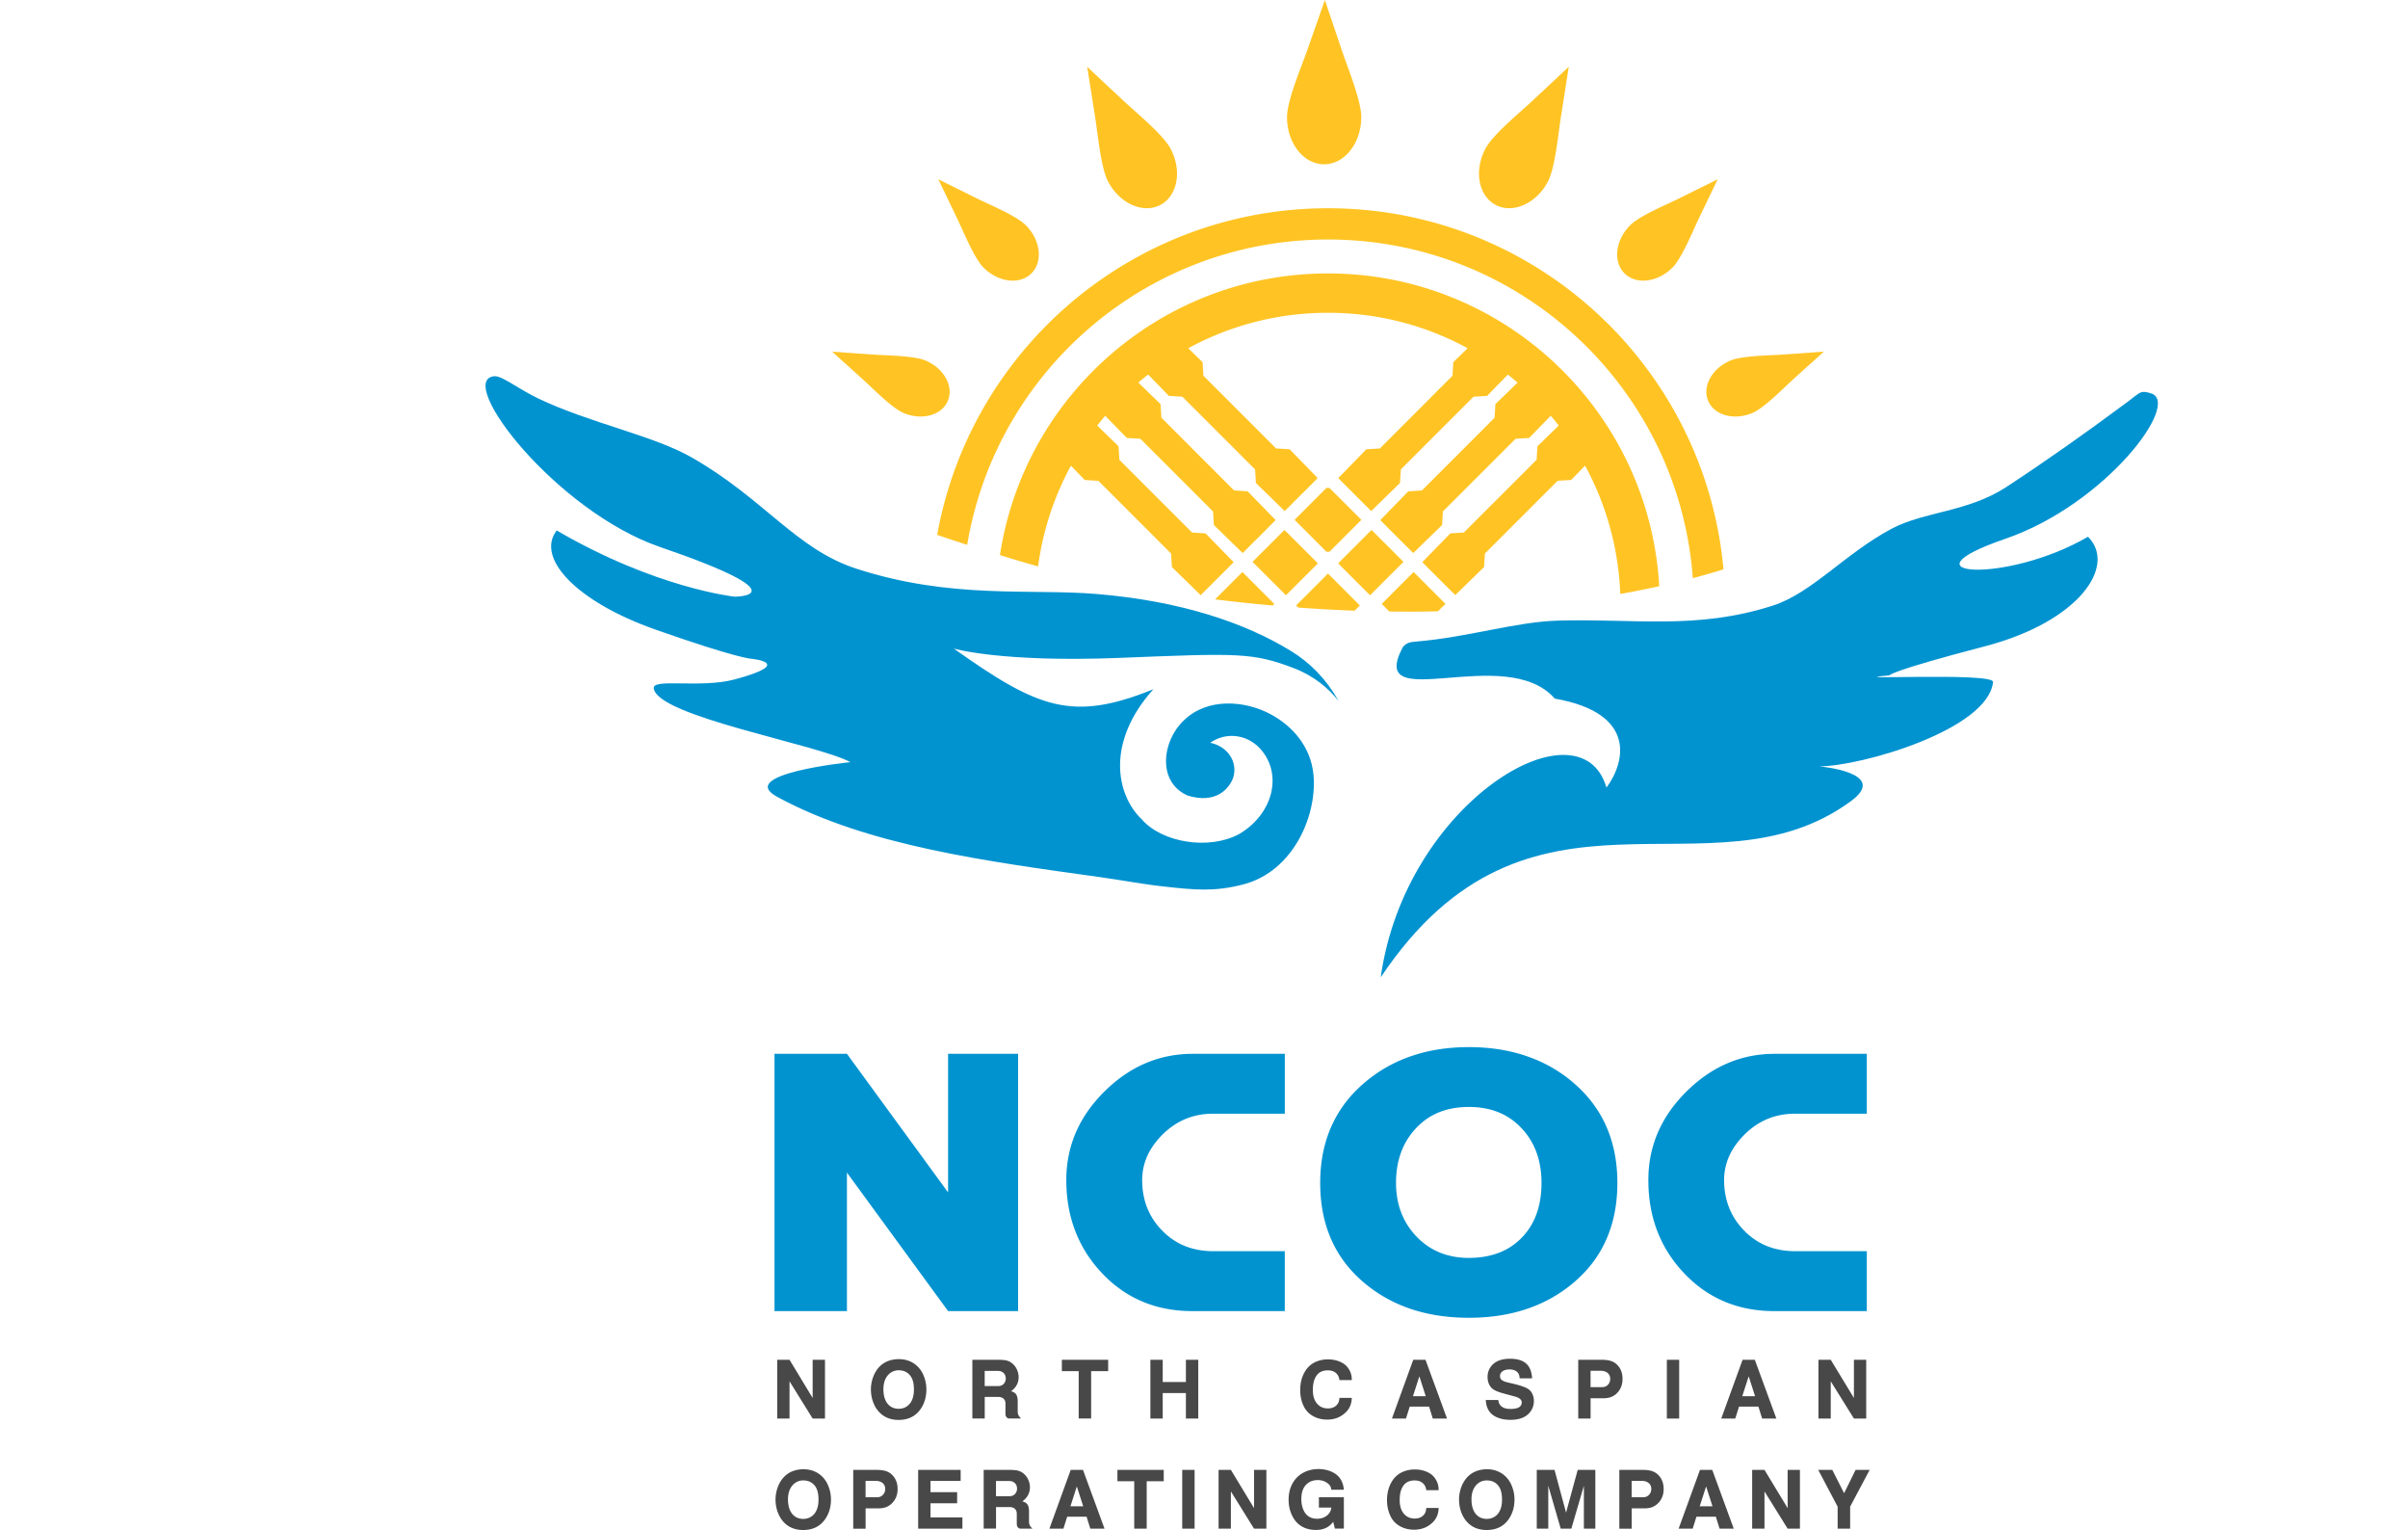 <svg xmlns="http://www.w3.org/2000/svg" height="1588" viewBox="-31.705 53.49 502.909 393.021" width="2500"><path d="m110.085 402.782h3.165l5.942 9.818v-9.818h3.172v15.1h-3.172l-5.942-9.567v9.567h-3.165zm31.204-.165c1.852 0 3.416.567 4.686 1.715a6.732 6.732 0 0 1 1.622 2.268 9.103 9.103 0 0 1 .818 3.811c0 1.866-.466 3.488-1.399 4.902-1.292 1.945-3.208 2.921-5.749 2.921-1.837 0-3.359-.538-4.572-1.615a6.931 6.931 0 0 1 -1.722-2.376c-.538-1.177-.811-2.49-.811-3.897 0-.804.129-1.636.366-2.497a8.732 8.732 0 0 1 1.012-2.254 6.31 6.31 0 0 1 2.842-2.411c.898-.366 1.859-.552 2.907-.567m.036 2.864c-1.112 0-2.045.423-2.785 1.256-.775.89-1.163 2.103-1.163 3.624 0 1.643.388 2.921 1.163 3.811.689.797 1.615 1.199 2.749 1.199 1.127 0 2.045-.402 2.763-1.199.775-.854 1.163-2.124 1.163-3.775 0-1.643-.344-2.863-1.041-3.66-.703-.826-1.658-1.242-2.849-1.256m18.896-2.699h6.344c1.048 0 1.823.057 2.318.151.488.108.954.316 1.399.632.502.366.919.833 1.249 1.421.388.725.589 1.471.589 2.261 0 1.471-.653 2.677-1.952 3.624.624.151 1.069.431 1.328.825.266.402.388 1.005.388 1.837v2.483c0 .388.057.725.172.954.115.251.344.545.696.904h-2.835c-.244 0-.423-.014-.538-.057a1.005 1.005 0 0 1 -.33-.251c-.158-.179-.251-.344-.273-.488-.029-.144-.043-.517-.043-1.12v-1.931c0-.524-.165-.947-.495-1.249-.33-.301-.789-.452-1.371-.452h-3.459v5.54h-3.179v-15.086h-.008zm3.18 2.864v3.897h3.402c.567 0 1.019-.144 1.349-.438.438-.409.66-.904.66-1.507 0-.581-.187-1.048-.553-1.407-.373-.359-.854-.545-1.443-.545zm19.829-2.864h11.899v2.921h-4.378v12.172h-3.201v-12.172h-4.32zm22.743 0h3.172v5.713h5.957v-5.713h3.172v15.1h-3.172v-6.545h-5.957v6.545h-3.172zm171.661 0h3.158l5.957 9.818v-9.818h3.158v15.1h-3.158l-5.957-9.567v9.567h-3.158zm-19.571 9.359h3.287l-1.643-5.11zm.079-9.359h3.143l5.533 15.1h-3.653l-.954-3.064h-4.981l-.969 3.064h-3.603zm-19.456 0h3.165v15.1h-3.165zm-19.607 2.821v4.206h2.978c.589 0 1.069-.187 1.443-.56.416-.423.624-.94.624-1.55 0-.66-.23-1.17-.675-1.543-.452-.366-1.077-.553-1.873-.553zm-3.172-2.821h5.906c.954 0 1.722.086 2.318.258.596.158 1.12.445 1.579.84 1.048.94 1.586 2.21 1.586 3.818 0 1.457-.466 2.677-1.414 3.639a4.301 4.301 0 0 1 -1.536 1.012c-.56.215-1.242.323-2.038.323h-3.222v5.21h-3.172v-15.1zm-23.748 10.328h3.222c.057.739.359 1.321.89 1.715.538.402 1.299.589 2.246.589 1.916 0 2.871-.56 2.871-1.679 0-.689-.589-1.199-1.765-1.514l-2.713-.732c-1.392-.373-2.376-.754-2.935-1.191-.416-.294-.746-.725-.998-1.285s-.366-1.163-.366-1.794c0-1.285.445-2.34 1.32-3.215 1.019-.99 2.505-1.486 4.457-1.486 1.837 0 3.215.416 4.155 1.249.926.84 1.428 2.103 1.507 3.797h-3.194c-.029-.71-.215-1.242-.574-1.579-.474-.474-1.134-.718-2.002-.718-.746 0-1.349.151-1.794.459-.445.309-.682.725-.682 1.234 0 .409.151.739.416.983.28.237.732.445 1.356.61l1.823.431c1.73.416 2.978.854 3.725 1.356.416.28.754.696 1.012 1.242.258.56.38 1.148.38 1.787 0 1.033-.294 1.952-.919 2.77-1.019 1.378-2.734 2.074-5.124 2.074-1.507 0-2.799-.287-3.868-.854-1.549-.826-2.36-2.24-2.446-4.249m-18.71-.969h3.28l-1.643-5.11zm.072-9.359h3.143l5.533 15.1h-3.66l-.947-3.064h-4.974l-.969 3.064h-3.603zm-15.796 9.797c-.043 1.586-.596 2.856-1.694 3.84-1.256 1.155-2.792 1.73-4.615 1.73-1.55 0-2.892-.388-4.026-1.134a5.625 5.625 0 0 1 -1.952-2.175c-.653-1.285-.969-2.698-.969-4.241 0-1.931.445-3.581 1.328-4.966a6.108 6.108 0 0 1 2.885-2.411 7.853 7.853 0 0 1 2.899-.538c1.421 0 2.663.309 3.739.911.718.402 1.292.983 1.744 1.751a4.91 4.91 0 0 1 .66 2.447v.201h-3.194a2.597 2.597 0 0 0 -.603-1.529c-.545-.646-1.335-.962-2.368-.962-1.177 0-2.074.366-2.698 1.091-.754.897-1.141 2.196-1.141 3.919 0 1.859.531 3.194 1.6 4.04.624.481 1.378.725 2.253.725.897 0 1.615-.244 2.153-.739.531-.495.811-1.155.811-1.966h3.186v.006zm119.852 18.487h3.617l3.036 6 2.95-6h3.617l-5.017 9.445v5.655h-3.215v-5.655zm-16.973 0h3.165l5.95 9.825v-9.825h3.158v15.1h-3.158l-5.95-9.567v9.567h-3.165zm-13.478 9.351h3.28l-1.636-5.103zm.071-9.351h3.151l5.526 15.1h-3.646l-.954-3.072h-4.988l-.962 3.072h-3.617zm-17.561 2.82v4.206h2.978c.596 0 1.062-.187 1.435-.567.423-.423.639-.933.639-1.55 0-.653-.23-1.17-.682-1.543-.452-.359-1.062-.545-1.873-.545h-2.497zm-3.165-2.82h5.906c.955 0 1.715.093 2.311.258s1.12.452 1.579.847c1.062.94 1.593 2.218 1.593 3.818 0 1.457-.459 2.67-1.421 3.639-.459.459-.983.804-1.543 1.012s-1.242.316-2.031.316h-3.222v5.218h-3.165v-15.107h-.007zm-21.222 0h4.572l2.964 10.988 2.993-10.988h4.529v15.1h-2.942v-11.023l-3.222 11.023h-2.734l-3.194-11.023v11.023h-2.957v-15.1zm-12.81 2.706c-1.112 0-2.038.416-2.792 1.256-.768.89-1.163 2.096-1.163 3.624 0 1.643.395 2.907 1.163 3.811.696.789 1.615 1.191 2.756 1.191 1.112 0 2.045-.402 2.77-1.191.768-.861 1.155-2.124 1.155-3.775 0-1.643-.344-2.871-1.041-3.667-.71-.826-1.65-1.235-2.848-1.249m-.036-2.871c1.859 0 3.416.567 4.679 1.708a6.805 6.805 0 0 1 1.629 2.275 9.204 9.204 0 0 1 .818 3.804c0 1.873-.466 3.495-1.399 4.909-1.299 1.945-3.201 2.914-5.749 2.914-1.837 0-3.366-.531-4.572-1.608-.718-.639-1.292-1.428-1.722-2.376-.538-1.191-.804-2.49-.804-3.897 0-.804.129-1.636.366-2.497a8.426 8.426 0 0 1 1.019-2.254c.711-1.091 1.651-1.902 2.842-2.411.869-.359 1.845-.553 2.893-.567m-12.359 9.954c-.036 1.579-.596 2.856-1.687 3.847-1.256 1.155-2.799 1.73-4.615 1.73-1.55 0-2.892-.388-4.04-1.141a5.647 5.647 0 0 1 -1.945-2.167c-.653-1.292-.983-2.706-.983-4.256 0-1.916.452-3.567 1.342-4.959a5.997 5.997 0 0 1 2.885-2.404 7.82 7.82 0 0 1 2.892-.545c1.421 0 2.663.309 3.739.919.718.402 1.292.976 1.73 1.751a4.73 4.73 0 0 1 .667 2.433v.215h-3.179a2.578 2.578 0 0 0 -.617-1.529c-.538-.646-1.328-.969-2.361-.969-1.177 0-2.074.373-2.706 1.105-.754.89-1.134 2.189-1.134 3.911 0 1.852.531 3.186 1.593 4.04.632.488 1.378.732 2.254.732.897 0 1.615-.244 2.153-.746.538-.488.811-1.148.818-1.966zm-30.766-2.763h6.409v8.052h-2.304l-.445-1.751c-.99 1.399-2.462 2.103-4.414 2.103-1.457 0-2.698-.316-3.725-.955-.919-.56-1.643-1.328-2.182-2.304-.754-1.356-1.127-2.856-1.127-4.493 0-1.78.423-3.323 1.263-4.629a6.865 6.865 0 0 1 2.864-2.497c1.062-.502 2.246-.761 3.524-.761 1.199 0 2.297.215 3.301.646 1.981.847 3.057 2.404 3.244 4.665h-3.222c-.057-.416-.158-.746-.316-1.005-.158-.251-.409-.502-.746-.739-.682-.488-1.486-.732-2.39-.732-.919 0-1.708.208-2.354.632-1.263.818-1.895 2.225-1.895 4.234 0 1.256.251 2.318.746 3.208.703 1.242 1.809 1.852 3.308 1.852.976 0 1.816-.273 2.505-.804.689-.545 1.069-1.234 1.134-2.053h-3.186v-2.67h.008zm-25.779-7.026h3.158l5.95 9.825v-9.825h3.172v15.1h-3.172l-5.95-9.567v9.567h-3.158zm-9.344 0h3.179v15.1h-3.179zm-16.65 0h11.899v2.921h-4.378v12.179h-3.201v-12.179h-4.32zm-12.072 9.351h3.28l-1.643-5.103zm.072-9.351h3.151l5.533 15.1h-3.653l-.954-3.072h-4.988l-.962 3.072h-3.603zm-19.205 2.863v3.904h3.409c.574 0 1.019-.151 1.349-.452.438-.409.653-.897.653-1.507 0-.574-.179-1.048-.553-1.399-.373-.373-.854-.545-1.443-.545h-3.415zm-3.172-2.863h6.337c1.048 0 1.83.057 2.325.158.488.108.955.309 1.392.624.51.366.926.84 1.249 1.428.388.711.589 1.471.589 2.261 0 1.464-.646 2.67-1.945 3.617.624.151 1.062.438 1.321.818.266.402.395 1.019.395 1.852v2.483c0 .388.057.711.165.954.122.251.352.545.696.904h-2.82c-.244 0-.423-.014-.538-.065a.908.908 0 0 1 -.337-.244c-.151-.179-.244-.344-.273-.488-.029-.151-.043-.524-.043-1.12v-1.938c0-.524-.172-.94-.502-1.249-.33-.294-.789-.445-1.371-.445h-3.459v5.54h-3.172v-15.093h-.009zm-16.822 0h10.916v2.842h-7.744v2.885h6.839v2.849h-6.839v3.631h8.196v2.885h-11.368zm-13.514 2.82v4.206h2.978c.588 0 1.069-.187 1.435-.567.423-.423.632-.933.632-1.55 0-.653-.222-1.17-.675-1.543-.452-.359-1.069-.545-1.866-.545h-2.504zm-3.18-2.82h5.914c.955 0 1.722.093 2.325.258.596.165 1.12.452 1.572.847 1.062.94 1.6 2.218 1.6 3.818 0 1.457-.474 2.67-1.428 3.639-.466.459-.983.804-1.543 1.012s-1.234.316-2.031.316h-3.222v5.218h-3.179v-15.107h-.008zm-12.803 2.706c-1.112 0-2.045.416-2.792 1.256-.768.89-1.163 2.096-1.163 3.624 0 1.643.388 2.907 1.163 3.811.696.789 1.615 1.191 2.749 1.191 1.127 0 2.053-.402 2.77-1.191.768-.861 1.163-2.124 1.163-3.775 0-1.643-.344-2.871-1.041-3.667-.703-.826-1.658-1.235-2.849-1.249m-.036-2.871c1.852 0 3.423.567 4.686 1.708a6.693 6.693 0 0 1 1.622 2.275 8.972 8.972 0 0 1 .818 3.804c0 1.873-.466 3.495-1.407 4.909-1.292 1.945-3.208 2.914-5.741 2.914-1.83 0-3.359-.531-4.564-1.608-.718-.639-1.292-1.428-1.722-2.376-.545-1.191-.811-2.49-.811-3.897 0-.804.129-1.636.366-2.497.258-.84.588-1.593 1.019-2.254.718-1.091 1.651-1.902 2.842-2.411a7.854 7.854 0 0 1 2.892-.567" fill="#484848"></path><path d="m216.882 324.19h23.633v15.379h-18.372c-2.541 0-4.887.438-7.04 1.313-2.153.883-4.119 2.203-5.899 3.94-1.787 1.758-3.122 3.624-4.012 5.583a14.982 14.982 0 0 0 -1.328 6.208c0 2.591.431 4.981 1.292 7.141.861 2.167 2.16 4.134 3.883 5.878 1.722 1.758 3.674 3.072 5.849 3.947 2.189.868 4.607 1.313 7.249 1.313h18.372v15.386h-23.799c-4.636 0-8.892-.811-12.746-2.433-3.861-1.615-7.327-4.04-10.392-7.277-3.064-3.237-5.368-6.847-6.897-10.851-1.536-3.99-2.304-8.361-2.304-13.105 0-8.684 3.265-16.255 9.782-22.729 3.258-3.222 6.782-5.655 10.571-7.27 3.797-1.62 7.845-2.423 12.158-2.423m70.906 13.65c-2.82 0-5.347.452-7.607 1.356-2.254.904-4.241 2.275-5.942 4.091a18.03 18.03 0 0 0 -3.854 6.237c-.861 2.332-1.292 4.945-1.292 7.815 0 2.706.423 5.189 1.256 7.442h.007c.825 2.254 2.081 4.277 3.753 6.093 1.773 1.916 3.811 3.344 6.086 4.306 2.275.947 4.808 1.435 7.593 1.435 2.864 0 5.447-.445 7.715-1.313a16.098 16.098 0 0 0 5.914-3.904c3.373-3.474 5.052-8.16 5.052-14.059 0-2.863-.431-5.483-1.285-7.815a18.04 18.04 0 0 0 -3.854-6.237c-1.701-1.816-3.682-3.186-5.942-4.091-2.253-.904-4.779-1.356-7.6-1.356m0 54.156c-5.347 0-10.241-.732-14.684-2.196-4.435-1.464-8.433-3.66-11.971-6.595-3.84-3.172-6.725-6.911-8.641-11.232-1.931-4.313-2.885-9.186-2.885-14.626 0-5.375.962-10.227 2.885-14.533 1.916-4.32 4.794-8.088 8.641-11.325a36.489 36.489 0 0 1 12.021-6.76c4.435-1.507 9.323-2.261 14.633-2.261 5.34 0 10.248.754 14.698 2.261 4.464 1.5 8.476 3.746 12.028 6.76 3.825 3.237 6.689 7.012 8.598 11.325 1.902 4.313 2.856 9.158 2.856 14.533 0 5.44-.962 10.32-2.885 14.626-1.923 4.328-4.808 8.06-8.641 11.232-3.538 2.935-7.528 5.131-11.971 6.595-4.448 1.471-9.342 2.196-14.682 2.196m78.636-67.806h23.633v15.379h-18.379c-2.533 0-4.88.438-7.033 1.313-2.16.883-4.127 2.203-5.906 3.94-1.78 1.758-3.122 3.624-4.012 5.583a14.989 14.989 0 0 0 -1.335 6.208c0 2.591.438 4.981 1.306 7.141.854 2.167 2.16 4.134 3.883 5.878 1.715 1.758 3.667 3.072 5.849 3.947 2.182.868 4.6 1.313 7.249 1.313h18.379v15.386h-23.791c-4.636 0-8.892-.811-12.746-2.433-3.854-1.615-7.327-4.04-10.392-7.277-3.072-3.237-5.368-6.847-6.911-10.851-1.529-3.99-2.289-8.361-2.289-13.105 0-8.684 3.251-16.255 9.782-22.729 3.251-3.222 6.775-5.655 10.571-7.27 3.767-1.62 7.829-2.423 12.142-2.423m-212.432 0h17.992v66.083h-17.992l-25.987-35.568v35.568h-18.617v-66.083h18.617l25.987 35.596z" fill="#0193d0"></path><path d="m241.082 83.489c.022-4.213 3.696-12.825 5.153-16.973l4.572-13.026 4.414 13.083c1.399 4.17 4.973 12.825 4.945 17.03-.036 6.71-4.335 12.122-9.61 12.093-5.269-.036-9.517-5.497-9.474-12.207m-45.96 16.678c2.993 5.641 9 8.304 13.428 5.957 4.435-2.347 5.605-8.82 2.605-14.454-1.873-3.545-8.756-9.179-11.813-12.043l-9.602-8.971 2.045 12.976c.66 4.134 1.457 12.997 3.337 16.535m-32.073 22.011c3.804 3.847 9.33 4.536 12.351 1.55 3.021-2.993 2.39-8.526-1.414-12.366-2.39-2.411-9.351-5.304-12.523-6.875l-9.976-4.938 4.816 10.026c1.55 3.195 4.363 10.192 6.746 12.603m-20.54 37.377c4.729 2.017 9.839.632 11.418-3.079 1.579-3.71-.969-8.361-5.691-10.363-2.971-1.27-10.134-1.306-13.499-1.543l-10.543-.746 7.851 7.076c2.505 2.26 7.493 7.392 10.464 8.655m165.597-59.388c1.88-3.545 2.684-12.409 3.337-16.542l2.038-12.976-9.595 8.971c-3.064 2.856-9.947 8.497-11.813 12.043-2.993 5.634-1.823 12.107 2.598 14.454 4.428 2.354 10.442-.309 13.435-5.95m32.065 22.011c2.397-2.411 5.203-9.409 6.746-12.602l4.823-10.026-9.976 4.938c-3.179 1.579-10.141 4.464-12.531 6.875-3.797 3.847-4.435 9.38-1.414 12.366 3.022 2.985 8.556 2.296 12.352-1.551m20.54 37.377c2.971-1.256 7.966-6.394 10.464-8.655l7.859-7.076-10.543.746c-3.366.237-10.528.273-13.499 1.543-4.722 2.002-7.277 6.646-5.691 10.363 1.585 3.718 6.688 5.088 11.41 3.079m-87.097 40.864-8.196 8.196.409.395.38.395 1.163 1.163c4.615.072 7.708.057 12.495-.05l1.105-1.112.431-.395.402-.395zm-11.203-10.399-7.794 7.787-.388.409 8.182 8.181.409-.395 7.794-7.787.402-.395-8.203-8.196zm-2.612 18.997-8.182-8.196-8.196 8.196.545.545c4.679.337 9.509.617 14.49.804zm-27.573-11.21.395.409 8.196 8.181 8.189-8.181-.388-.409-8.196-8.182zm-55.103 1.184a74.555 74.555 0 0 1 8.433-25.865l3.567 3.667 3.495.215 18.674 18.681.215 3.474 7.399 7.205 1.536-1.536 5.397-5.39 1.536-1.543-7.213-7.392-3.474-.222-18.681-18.674-.215-3.481-5.469-5.325a67.715 67.715 0 0 1 2.045-2.512l5.548 5.691 3.488.222 18.674 18.674.215 3.481 7.399 7.198 1.536-1.536 5.397-5.397 1.536-1.543-7.213-7.399-3.474-.215-18.667-18.681-.222-3.481-5.706-5.548a77.454 77.454 0 0 1 2.519-2.053l5.325 5.476 3.474.215 18.681 18.674.208 3.488 7.399 7.205 1.543-1.536 5.397-5.39-.007-.014 1.543-1.529-7.205-7.399-3.481-.215-18.674-18.674-.215-3.488-3.674-3.574c10.665-5.806 22.894-9.107 35.891-9.107s25.219 3.294 35.884 9.107l-3.675 3.581-.215 3.488-18.66 18.674-3.481.215-7.198 7.399 1.529 1.543 5.397 5.39 1.536 1.529 7.392-7.205.222-3.481 18.674-18.674 3.488-.215 5.325-5.476a83.402 83.402 0 0 1 2.505 2.053l-5.706 5.548-.208 3.488-18.674 18.674-3.488.215-7.191 7.399 1.521 1.543 5.404 5.397 1.536 1.529 7.406-7.198.201-3.481 18.681-18.674 3.488-.222 5.555-5.698a98.886 98.886 0 0 1 2.045 2.512l-5.469 5.325-.215 3.481-18.688 18.674-3.481.222-7.198 7.392 1.529 1.543 5.397 5.383 1.55 1.536 7.392-7.205.215-3.474 18.681-18.681 3.481-.215 3.581-3.667a74.804 74.804 0 0 1 9.036 32.956 240.694 240.694 0 0 0 10.019-1.995c-1.227-21.581-10.485-41.022-24.824-55.369-15.423-15.423-36.752-24.975-60.292-24.975-23.547 0-44.862 9.552-60.292 24.975-12.559 12.559-21.214 29.008-23.999 47.381a377.665 377.665 0 0 0 9.804 2.906m74.092-20.166-8.189 8.196 8.189 8.196h.782l8.196-8.196-8.196-8.189zm-28.62 28.628c4.665.581 9.631 1.12 14.827 1.579l-.014-.014.402-.395-8.189-8.196zm-63.687-14.002c3.287-19.722 12.71-37.377 26.238-50.898 17.009-17.016 40.513-27.537 66.471-27.537 25.951 0 49.455 10.521 66.464 27.537 15.466 15.459 25.564 36.293 27.272 59.459a197.411 197.411 0 0 0 7.88-2.268c-2.21-24.473-13.055-46.462-29.461-62.868-18.466-18.466-43.979-29.891-72.148-29.891-28.176 0-53.682 11.425-72.148 29.891-14.411 14.411-24.53 33.114-28.284 54.019 2.714.927 5.29 1.773 7.716 2.556" fill="#ffc424"></path><path d="m254.359 233.576c-3.316-5.806-7.327-9.818-12.251-12.854-11.878-7.306-28.477-12.854-49.835-14.641-17.26-1.443-37.477 1.399-61.856-6.509-15.559-5.06-23.612-17.92-42.343-28.599-9.99-5.691-26.195-8.799-39.458-15.157-2.655-1.27-5.081-2.835-7.528-4.256s-3.265-1.486-3.811-1.414c-9.839 1.17 16.019 34.707 42.73 43.864 37.19 12.753 19.126 12.753 19.126 12.753s-20.188-2.124-45.702-17.009c-5.404 6.933 4.737 18.215 25.506 25.513 20.77 7.299 24.444 7.442 24.444 7.442s11.691 1.055-4.256 5.318c-8.698 2.318-21.042-.366-20.762 2.246.775 7.256 42.063 14.382 50.532 18.997 0 0-29.712 2.993-18.825 8.906 23.21 12.638 54.199 16.6 83.1 20.648 5.562.775 10.887 1.816 16.392 2.404 7.722.84 12.789 1.399 20.317-.56 12.861-3.359 19.004-17.777 17.999-28.197-.689-7.184-5.383-12.423-10.765-15.38-6.904-3.804-16.557-4.349-22.463 1.378-5.612 5.153-7.119 15.875.94 19.399 7.069 2.139 10.528-1.557 11.669-4.615 1.227-3.983-1.349-8.009-5.906-8.964 3.718-2.62 8.799-2.347 12.351 1.026 6.509 6.445 4.055 17.195-4.995 22.463-7.751 4.141-19.801 2.16-24.968-3.84-6.531-6.237-9.294-19.729 3.007-33.401-20.87 8.454-29.611 4.923-51.285-10.442 0 0 12.179 3.61 42.608 2.39 30.437-1.22 34.183-1.414 44.848 2.677 5.182 2.005 8.806 5.127 11.44 8.414m20.073-15.301c13.09-1.084 25.377-5.031 36.063-5.354 19.657-.61 35.805 2.454 55.433-3.868 10.026-3.237 18.487-13.327 30.494-19.736 8.368-4.457 19.593-4.256 29.475-10.715 9.603-6.28 20.038-13.6 31.506-22.133.861-.639 1.672-1.364 2.598-1.945 1.091-.675 2.21-.23 2.957-.029 8.246 2.189-11.461 28.535-37.312 37.405-28.075 9.624.309 11.684 21.25-.531 7.442 7.435-2.132 21.781-26.568 28.162-24.444 6.373-24.444 7.442-24.444 7.442-14.999 1.364 26.884-.89 26.619 1.708-1.306 12.222-33.795 21.659-44.682 21.667 0 0 18.172 1.565 8.203 8.906-36.214 26.64-82.633-11.834-120.864 45.292 6.265-45.005 51.321-71.674 58.003-48.752 4.787-6.38 7.981-19.126-13.284-22.851-12.552-14.44-48.457 4.686-39.099-13.112.1-.194.632-.811 1.299-1.112.81-.358 1.822-.394 2.353-.444" fill="#0193d0"></path></svg>